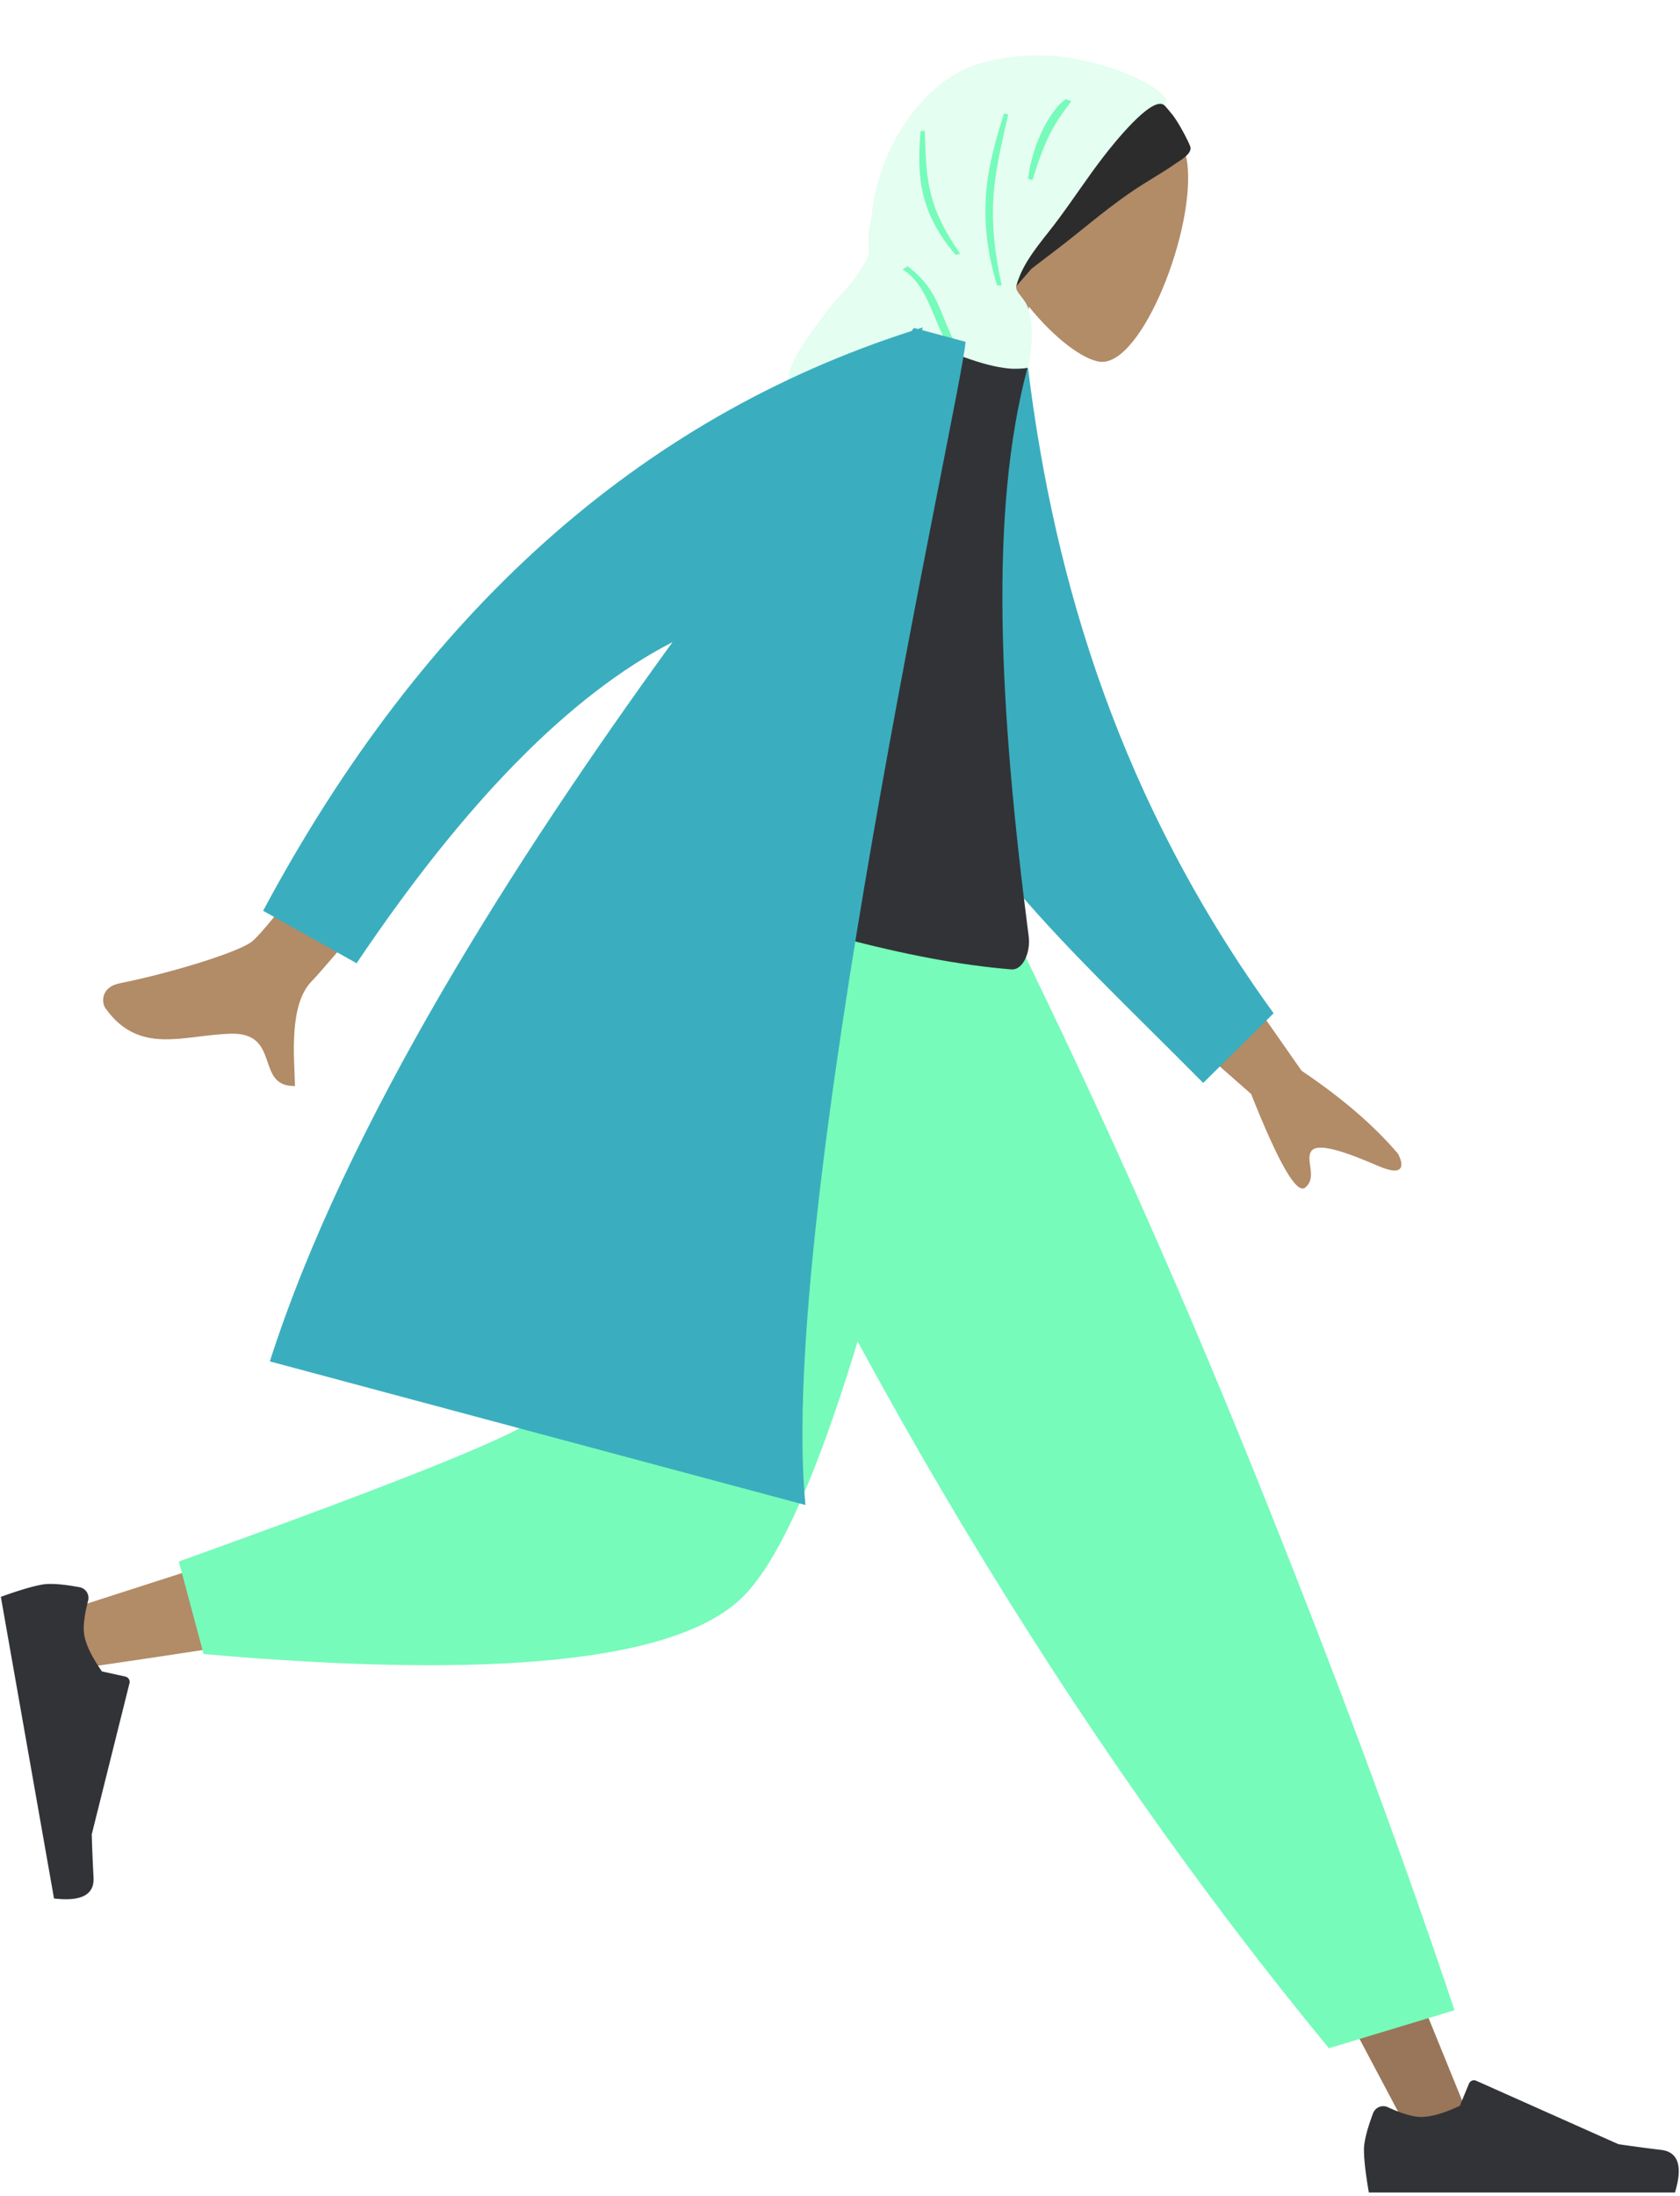 <svg fill="none" xmlns="http://www.w3.org/2000/svg" viewBox="0 0 274 358"><path fill-rule="evenodd" clip-rule="evenodd" d="M161.07 38.356c-2.196-5.894-2.783-12.351-.101-18.371 7.728-17.346 31.081-4.412 32.631 6.327 1.55 10.738-7.317 33.319-14.131 32.657-2.717-.264-7.438-3.759-11.643-8.966l-5.325 25.149-19.962-7.266 18.531-29.53Z" fill="#B28B67"/><path fill-rule="evenodd" clip-rule="evenodd" d="M191.259 18.748c-.358-.439-1.105-1.363-1.514-1.748-.096-.092-.691-.957-.715-.958-.683-.016-2.719.1-3.108.7-.042.041-.082.08-.119.112-.414.363-.812.744-1.202 1.135-.855.858-1.662 1.787-2.446 2.714-1.529 1.805-2.974 3.696-4.367 5.611-1.418 1.95-2.751 3.96-4.141 5.93-2.001 2.834-4.213 5.504-6.207 8.34-1.273 1.81-2.314 3.732-2.924 5.85-.008.026-.016.05-.023.077l-.008.032c-.091.326-.173.657-.243.993-.059.288-.118.577-.175.867 1.339-1.265 2.552-2.755 3.77-4.144.119-.136.236-.275.351-.414.323-.254.648-.505.975-.753 2.063-1.567 4.129-3.125 6.151-4.75 3.638-2.92 7.283-5.928 11.232-8.389 1.165-.726 2.344-1.43 3.503-2.17.659-.42 1.311-.854 1.952-1.304.458-.322 2.316-1.35 2.17-2.426-.074-.55-1.984-4.165-2.912-5.305Z" fill="#2C2C2C"/><path fill-rule="evenodd" clip-rule="evenodd" d="M189.862 17.13c.391.31.511-.693.199-1.175-1.446-2.235-8.876-5.56-16.015-6.597-4.784-.696-10.792-.28-15.419 1.38-4.171 1.498-7.927 4.965-10.562 8.677-2.767 3.897-4.59 8.347-5.543 13.029-.21 1.028-.235 2.072-.408 3.09-.195 1.147-.471 2.219-.502 3.392-.018.719.118 1.48.066 2.19-.058.811-.433 1.445-.858 2.137-.691 1.128-1.442 2.232-2.302 3.236-1.293 1.508-2.686 2.855-3.846 4.486-1.543 2.17-7.182 9.01-5.928 11.89l38.693 14.083c-.007-3.013-1.793-7.205-1.35-10.266.262-1.803 1.428-5.523 1.44-5.67 1.315-6.327.658-9.817-.03-11.247-.687-1.43-1.99-2.267-1.735-3.197 1.058-3.847 3.847-6.887 6.207-9.978 2.811-3.685 5.313-7.598 8.16-11.254 1.261-1.618 7.707-9.823 9.733-8.206Z" fill="#E4FEF1"/><path fill-rule="evenodd" clip-rule="evenodd" d="M174.731 16.492c-3.144 4.098-4.357 6.456-6.346 12.895l-.716-.26c.836-6.456 4.071-11.643 6.162-12.962l.9.327Zm-23.924 4.823c.318 7.587.14 11.935 5.79 20.037l-.736.197c-5.983-7.015-6.323-12.91-5.725-20.167l.671-.067Zm13.616-2.648c-2.173 9.814-3.76 15.295-1.055 27.88l-.76-.04c-3.375-11.329-1.775-18.99 1.157-28.02l.658.18Zm-17.231 25.231.844-.498c7.08 5.411 4.309 10.255 12.469 19.151l-1.026.204c-7.489-6.845-6.71-15.396-12.287-18.857Z" fill="#76FBBA"/><path fill-rule="evenodd" clip-rule="evenodd" d="m115.352 145.833 65.772 109.96 49.311 92.961h10.621l-82.621-202.921h-43.083Z" fill="#997659"/><path fill-rule="evenodd" clip-rule="evenodd" d="M223.941 344.464c-.99 2.643-1.485 4.621-1.485 5.933 0 1.597.266 3.926.797 6.988h49.925c1.297-4.289.548-6.604-2.247-6.946a274.473 274.473 0 0 1-6.966-.927l-23.204-10.344a.885.885 0 0 0-1.169.448l-.01.023-1.492 3.618c-2.587 1.207-4.69 1.811-6.308 1.811-1.314 0-3.129-.531-5.445-1.593a1.77 1.77 0 0 0-2.396.989Z" fill="#323337"/><path fill-rule="evenodd" clip-rule="evenodd" d="m216.74 333.868 20.482-6.196c-8.974-26.827-19.972-56.349-32.996-88.567-13.024-32.217-27.011-63.308-41.961-93.272h-57.85c16.621 37.903 34.242 72.343 52.863 103.32 18.62 30.976 38.441 59.215 59.462 84.715Z" fill="#76FBBA"/><path fill-rule="evenodd" clip-rule="evenodd" d="M111.029 145.833c-6.207 38.641-18.18 88.008-19.31 89.532-.754 1.016-27.872 10.103-81.355 27.261l2.294 9.366c63.779-9.202 97.385-16.342 100.818-21.418 5.15-7.615 30.863-67.774 40.822-104.741h-43.269Z" fill="#B28B67"/><path fill-rule="evenodd" clip-rule="evenodd" d="m29.164 254.53 4.041 15.084c47.703 4.184 76.932 1.161 87.686-9.069 10.754-10.23 23.011-48.467 36.77-114.712h-55.163c-8.718 54.246-13.591 82.507-14.621 84.784-1.03 2.277-20.6 10.248-58.713 23.913Z" fill="#76FBBA"/><path fill-rule="evenodd" clip-rule="evenodd" d="M12.983 258.723c-2.775-.516-4.81-.66-6.102-.432-1.572.277-3.82.943-6.743 1.999l8.67 49.165c4.449.533 6.599-.606 6.45-3.419a276.088 276.088 0 0 1-.297-7.021l6.158-24.648a.885.885 0 0 0-.644-1.073l-.024-.006-3.823-.84c-1.638-2.339-2.598-4.305-2.879-5.898-.228-1.295-.02-3.174.623-5.64a1.77 1.77 0 0 0-1.389-2.187Z" fill="#323337"/><path fill-rule="evenodd" clip-rule="evenodd" d="m192.211 145.819 20.068 28.713c6.598 4.441 11.836 8.947 15.714 13.516.793 1.436 1.458 4.021-3.193 2.015-4.652-2.006-9.635-3.908-10.851-2.52-1.216 1.389 1.008 4.314-1.076 6.035-1.389 1.147-4.329-3.937-8.82-15.255l-22.773-20.026 10.931-12.478Zm-114.768-40.85 14.612 6.26c-25.717 30.723-39.436 46.94-41.157 48.649-3.873 3.847-2.882 12.621-2.789 17.149-6.632.113-2.136-8.795-10.556-8.529-7.684.244-14.855 3.541-20.344-4.136-.675-.944-.78-3.467 2.334-4.086 7.76-1.543 19.481-5.03 21.656-6.89 2.967-2.536 15.048-18.675 36.244-48.417Z" fill="#B28B67"/><path fill-rule="evenodd" clip-rule="evenodd" d="m157.424 60.559 10.245-.565c4.297 35.064 15.146 70.783 40.049 105.17l-11.48 11.356c-23.597-23.835-46.679-43.624-50.855-71.021-1.402-9.195 9.111-35.18 12.041-44.94Z" fill="#3AAEBE"/><path fill-rule="evenodd" clip-rule="evenodd" d="M101.219 140.942c26.216 10.064 47.45 15.754 63.7 17.068 2.014.163 3.17-2.942 2.859-5.342-4.837-37.385-6.469-69.311-.203-92.698-2.883.59-7.385-.413-13.505-3.006-23.545 19.522-38.809 45.071-52.851 83.978Z" fill="#323337"/><path fill-rule="evenodd" clip-rule="evenodd" d="m150.364 53.806 7.121 1.908c-.933 10.114-30.786 142.448-26.118 189.605L44.01 221.912c12.408-38.73 39.976-81.86 65.679-117.246-16.636 8.556-33.812 26.004-51.529 52.344l-15.247-8.549c26.094-48.72 61.346-80.223 105.754-94.509l.395-.495.63.169.815-.255-.143.435Z" fill="#3AAEBE"/></svg>